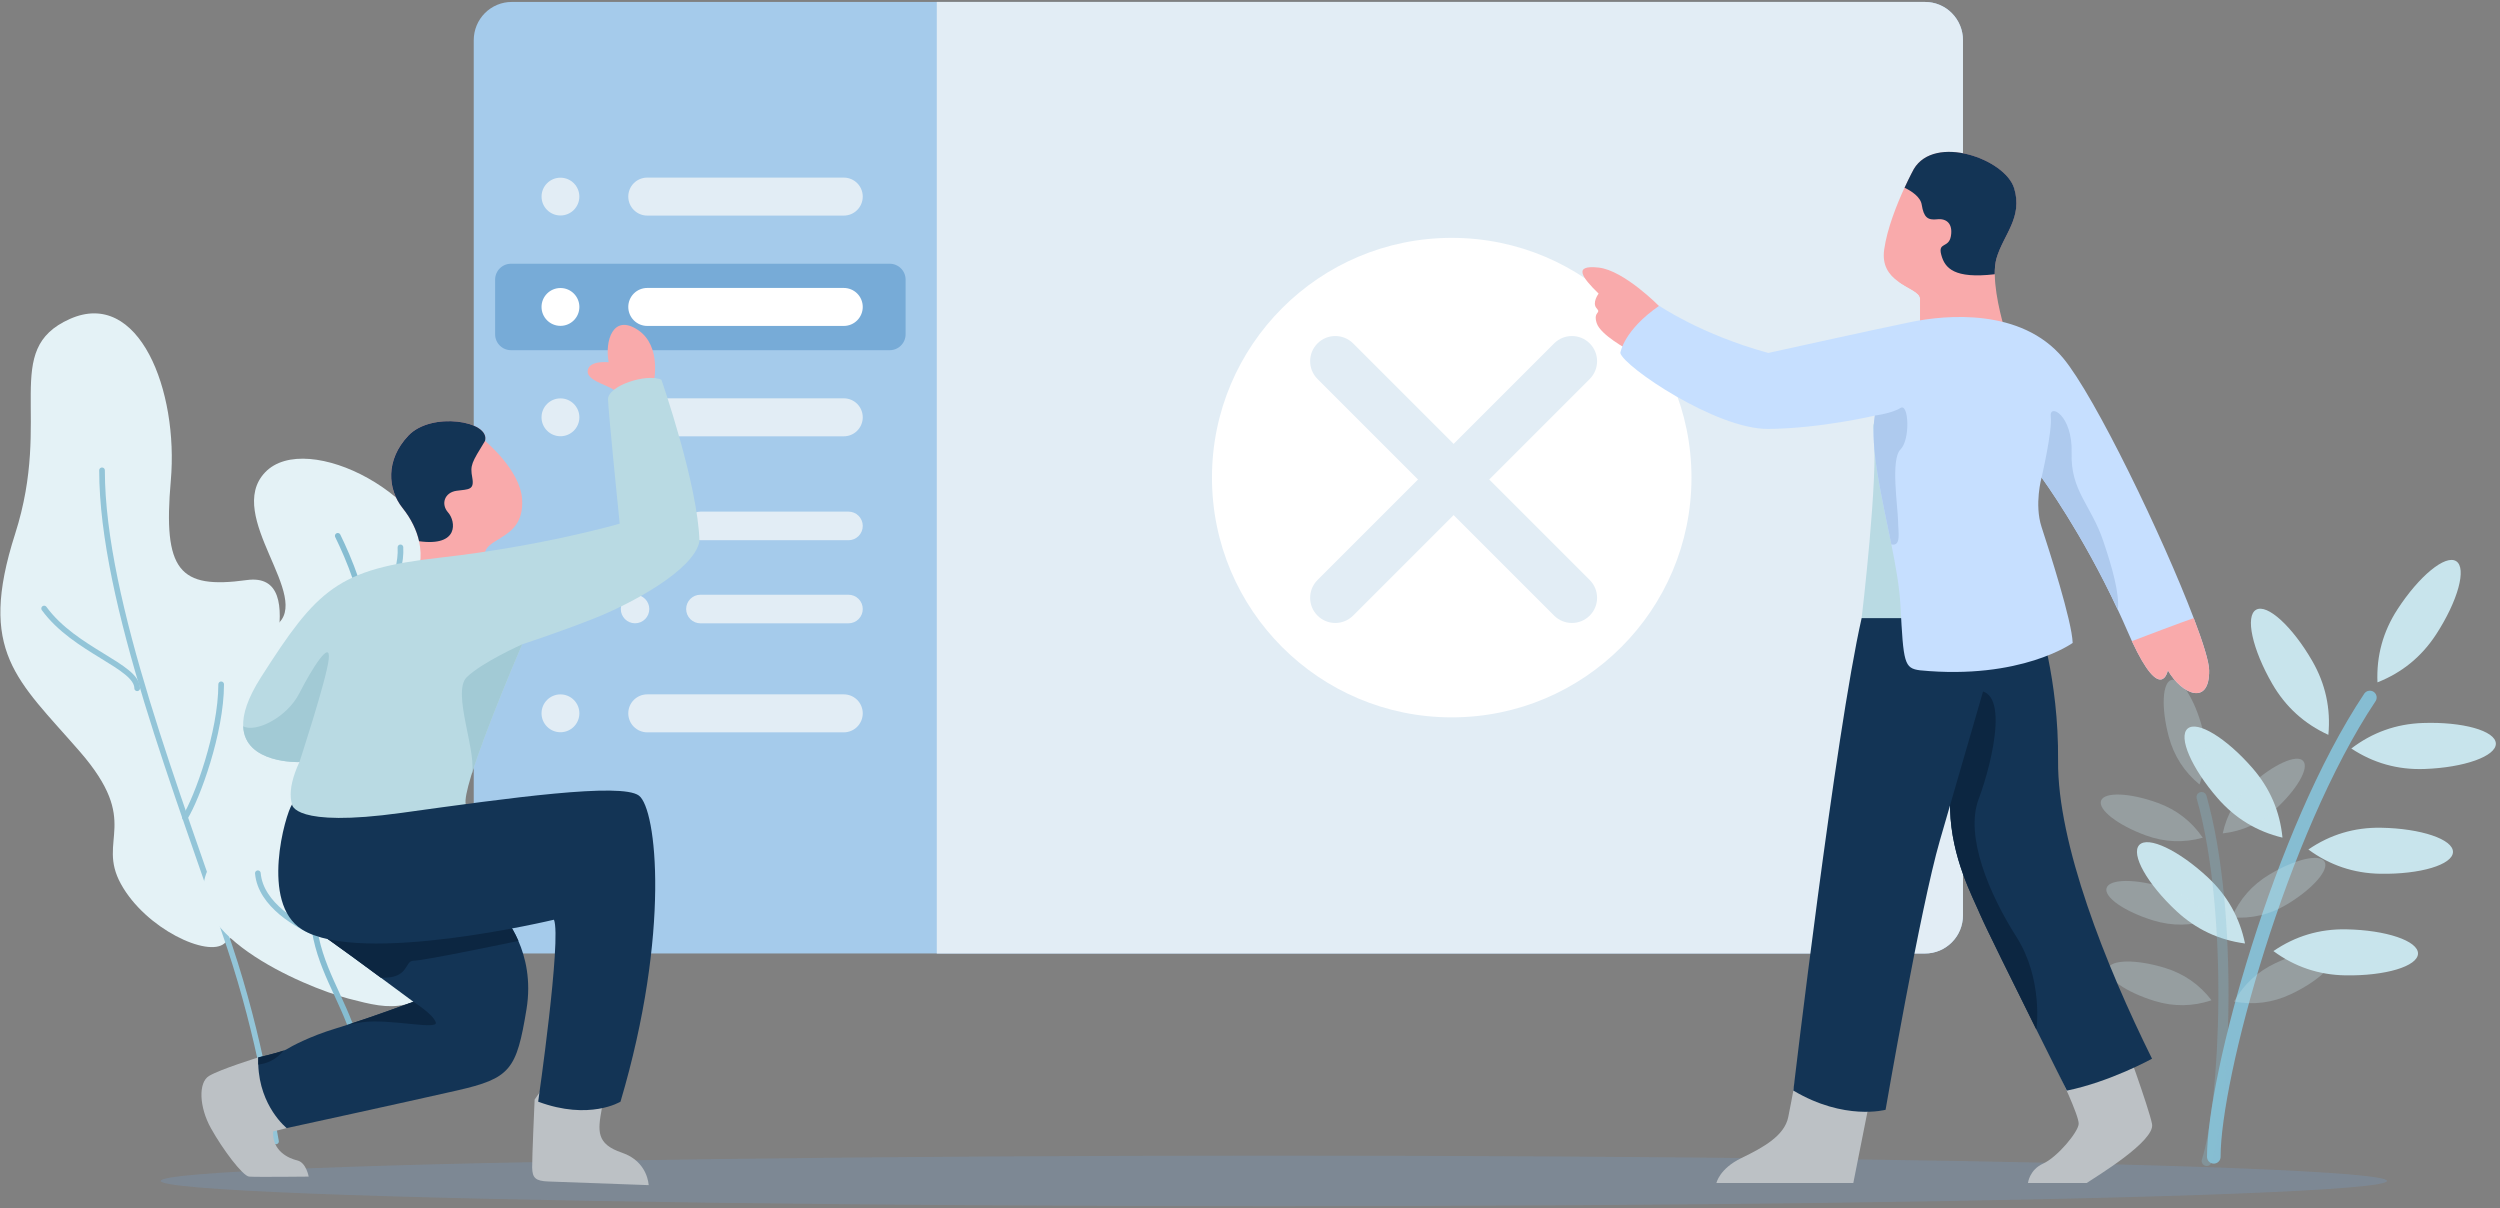 <?xml version="1.0" encoding="UTF-8"?>
<svg width="927px" height="448px" viewBox="0 0 927 448" version="1.1" xmlns="http://www.w3.org/2000/svg" xmlns:xlink="http://www.w3.org/1999/xlink">
    <rect x="0" y="0" width="927" height="448" fill="#808080" stroke="none"/>
    <title>Group 84</title>
    <g id="Page-1" stroke="none" stroke-width="1" fill="none" fill-rule="evenodd">
        <g id="Appspace-QR-Code" transform="translate(-37, -101)">
            <g id="Group-84" transform="translate(37, 101)">
                <g id="tree" transform="translate(0, 116.2)">
                    <path d="M83.23,233.595 C77.148,238.954 54.019,228.235 44.848,211.597 C35.678,194.959 52.689,189.037 29.551,162.427 C6.413,135.816 -8.434,125.625 5.608,81.763 C19.649,37.9 0.251,13.524 25.882,2.08 C51.513,-9.363 66.274,28.616 63.334,62.023 C60.394,95.43 66.408,102.354 91.478,98.892 C116.549,95.43 95.412,144.474 95.412,155.18 C95.412,165.885 110.614,185.769 107.46,200.729 C104.306,215.689 89.312,228.235 83.23,233.595 Z" id="leaves" fill="#E4F2F6"></path>
                    <path d="M68.587,186.958 C73.093,179.697 82.008,155.431 82.008,137.549" id="branch" stroke="#93C5D8" stroke-width="2.098" stroke-linecap="round"></path>
                    <path d="M16.368,139.013 C16.368,130.796 39.527,125.028 50.864,109.437" id="branch" stroke="#93C5D8" stroke-width="2.098" stroke-linecap="round" transform="translate(33.616, 124.225) scale(-1, 1) translate(-33.616, -124.225) "></path>
                    <path d="M102.347,307.023 C100.806,299.408 96.774,269.533 85.07,234.567 C66.551,179.241 37.832,106.985 37.832,58.197" id="branch" stroke="#93C5D8" stroke-width="2.098" stroke-linecap="round"></path>
                </g>
                <g id="tree" transform="translate(62.942, 158.161)">
                    <path d="M66.281,212.126 C49.691,207.811 0.753,186.947 15.063,162.528 C29.374,138.109 43.684,131.078 29.374,119.919 C15.063,108.759 25.23,83.939 39.378,73.723 C53.525,63.508 20.023,33.076 35.37,16.974 C50.717,0.873 99.776,25.745 100.912,56.191 C102.048,86.637 113.461,84.529 119.262,98.276 C125.063,112.022 84.88,132.656 90.751,147.592 C96.623,162.528 130.875,178.105 110.813,198.226 C90.751,218.347 82.87,216.441 66.281,212.126 Z" id="leaves" fill="#E4F2F6"></path>
                    <path d="M70.693,244.033 C72.628,209.604 36.856,195.248 62.3,146.781 C87.743,98.314 70.064,56.465 62.3,40.529" id="stem" stroke="#86BDD2" stroke-width="2.098" fill-opacity="0" fill="#000000" stroke-linecap="round" stroke-linejoin="round"></path>
                    <path d="M68.316,125.553 C63.882,123.46 55.721,117.562 51.683,108.459" id="branch" stroke="#93C5D8" stroke-width="2.098" fill-opacity="0" fill="#000000" stroke-linecap="round" stroke-linejoin="round"></path>
                    <path d="M54.653,188.035 C47.763,185.205 33.672,177.435 32.673,165.636" id="branch" stroke="#93C5D8" stroke-width="2.098" fill-opacity="0" fill="#000000" stroke-linecap="round" stroke-linejoin="round"></path>
                    <path d="M57.029,159.152 C63.231,160.884 72.428,159.308 80.197,147.953" id="branch" stroke="#93C5D8" stroke-width="2.098" fill-opacity="0" fill="#000000" stroke-linecap="round" stroke-linejoin="round"></path>
                    <path d="M74.257,71.324 C78.297,68.162 86.154,55.678 85.544,44.798" id="branch" stroke="#93C5D8" stroke-width="2.098" fill-opacity="0" fill="#000000" stroke-linecap="round" stroke-linejoin="round"></path>
                </g>
                <g id="Group-70" transform="translate(741.6, 203)">
                    <g id="plant" transform="translate(45.71, 0)">
                        <path d="M33.568,225.952 C33.568,196.525 58.196,105.457 91.438,55.627" id="stem" stroke="#86BDD2" stroke-width="5.035" stroke-linecap="round"></path>
                        <path d="M62.654,73.078 C68.344,65.086 71.187,56.158 71.182,46.296 C71.174,31.502 67.344,19.507 62.627,19.505 C57.909,19.502 54.091,31.493 54.099,46.287 C54.104,56.15 56.956,65.08 62.654,73.078 Z" id="leaf" fill="#C8E4EC" transform="translate(62.641, 46.291) rotate(-30) translate(-62.641, -46.291) "></path>
                        <path d="M111.352,100.425 C117.042,92.422 119.887,83.485 119.887,73.614 C119.888,58.807 116.068,46.804 111.355,46.804 C106.641,46.804 102.82,58.808 102.82,73.615 C102.819,83.486 105.663,92.423 111.352,100.425 Z" id="leaf" fill="#C8E4EC" transform="translate(111.354, 73.615) rotate(88) translate(-111.354, -73.615) "></path>
                        <path d="M95.445,139.269 C101.134,131.267 103.978,122.33 103.978,112.459 C103.978,97.652 100.157,85.648 95.443,85.648 C90.73,85.648 86.91,97.651 86.91,112.458 C86.91,122.33 89.755,131.266 95.445,139.269 Z" id="leaf" fill="#C8E4EC" transform="translate(95.444, 112.458) rotate(91) translate(-95.444, -112.458) "></path>
                        <path d="M82.48,176.937 C88.169,168.935 91.014,159.998 91.013,150.127 C91.013,135.32 87.192,123.316 82.479,123.316 C77.766,123.316 73.945,135.32 73.946,150.127 C73.946,159.998 76.791,168.935 82.48,176.937 Z" id="leaf" fill="#C8E4EC" transform="translate(82.479, 150.127) rotate(91) translate(-82.479, -150.127) "></path>
                        <path d="M108.842,54.347 C114.54,46.348 117.392,37.417 117.398,27.554 C117.406,12.759 113.588,0.768 108.871,0.77 C104.154,0.773 100.324,12.768 100.316,27.563 C100.31,37.426 103.152,46.354 108.842,54.347 Z" id="leaf" fill="#C8E4EC" transform="translate(108.857, 27.559) rotate(33) translate(-108.857, -27.559) "></path>
                        <path d="M41.459,114.176 C47.147,106.183 49.988,97.254 49.983,87.389 C49.974,72.592 46.144,60.594 41.427,60.592 C36.711,60.589 32.895,72.582 32.903,87.379 C32.909,97.244 35.761,106.176 41.459,114.176 Z" id="leaf" fill="#C8E4EC" transform="translate(41.443, 87.384) rotate(-41) translate(-41.443, -87.384) "></path>
                        <path d="M25.549,155.378 C31.237,147.383 34.078,138.453 34.072,128.587 C34.063,113.788 30.234,101.789 25.518,101.786 C20.802,101.784 16.986,113.778 16.995,128.577 C17.001,138.443 19.852,147.377 25.549,155.378 Z" id="leaf" fill="#C8E4EC" transform="translate(25.534, 128.582) rotate(-47) translate(-25.534, -128.582) "></path>
                    </g>
                    <g id="plant" opacity="0.3" transform="translate(76.824, 138.749) scale(-1, 1) rotate(-18) translate(-76.824, -138.749) translate(24.324, 53.749)">
                        <path d="M25.241,169.428 C25.241,147.362 43.76,79.076 68.756,41.711" id="stem" stroke="#87BED2" stroke-width="3.776" stroke-linecap="round"></path>
                        <path d="M47.1,54.79 C51.384,48.796 53.526,42.103 53.527,34.71 C53.528,23.621 50.653,14.632 47.104,14.633 C43.556,14.633 40.678,23.623 40.677,34.712 C40.676,42.105 42.817,48.797 47.1,54.79 Z" id="leaf" fill="#C8E4EC" transform="translate(47.102, 34.711) rotate(-30) translate(-47.102, -34.711) "></path>
                        <path d="M83.731,75.274 C88.015,69.282 90.157,62.59 90.157,55.199 C90.157,44.112 87.28,35.125 83.731,35.125 C80.182,35.125 77.305,44.112 77.305,55.199 C77.305,62.59 79.447,69.282 83.731,75.274 Z" id="leaf" fill="#C8E4EC" transform="translate(83.731, 55.199) rotate(88) translate(-83.731, -55.199) "></path>
                        <path d="M71.768,104.4 C76.052,98.409 78.194,91.717 78.194,84.326 C78.194,73.239 75.317,64.251 71.768,64.251 C68.219,64.251 65.342,73.239 65.342,84.326 C65.342,91.717 67.484,98.409 71.768,104.4 Z" id="leaf" fill="#C8E4EC" transform="translate(71.768, 84.326) rotate(91) translate(-71.768, -84.326) "></path>
                        <path d="M62.02,132.646 C66.304,126.654 68.446,119.962 68.446,112.571 C68.446,101.484 65.569,92.497 62.02,92.497 C58.471,92.497 55.593,101.484 55.593,112.571 C55.593,119.962 57.735,126.654 62.02,132.646 Z" id="leaf" fill="#C8E4EC" transform="translate(62.02, 112.571) rotate(91) translate(-62.02, -112.571) "></path>
                        <path d="M81.856,40.743 C86.139,34.75 88.28,28.058 88.279,20.665 C88.277,9.576 85.4,0.587 81.851,0.586 C78.303,0.586 75.427,9.575 75.429,20.664 C75.429,28.056 77.572,34.749 81.856,40.743 Z" id="leaf" fill="#C8E4EC" transform="translate(81.854, 20.665) rotate(33) translate(-81.854, -20.665) "></path>
                        <path d="M31.16,85.602 C35.444,79.608 37.587,72.916 37.588,65.523 C37.589,54.435 34.714,45.446 31.165,45.447 C27.617,45.447 24.739,54.436 24.737,65.525 C24.736,72.917 26.877,79.609 31.16,85.602 Z" id="leaf" fill="#C8E4EC" transform="translate(31.163, 65.524) rotate(-41) translate(-31.163, -65.524) "></path>
                        <path d="M19.197,116.493 C23.482,110.5 25.624,103.807 25.625,96.415 C25.627,85.327 22.751,76.339 19.202,76.339 C15.654,76.34 12.776,85.329 12.774,96.417 C12.773,103.809 14.914,110.501 19.197,116.493 Z" id="leaf" fill="#C8E4EC" transform="translate(19.2, 96.416) rotate(-47) translate(-19.2, -96.416) "></path>
                    </g>
                </g>
                <g id="management-dashboard" transform="translate(58.8, 0)">
                    <g id="Group" transform="translate(0.101, 427.578)" fill="#77ABE9" fill-opacity="0.2">
                        <ellipse id="Oval" cx="413.441" cy="10.307" rx="412.755" ry="9.374"></ellipse>
                    </g>
                    <g id="Group" transform="translate(115.701, 0.391)">
                        <g transform="translate(0.182, 0.288)" fill="#A5CBEB" id="Path">
                            <path d="M553.182,14.199 L553.182,338.72 C553.182,342.472 551.716,346.079 549.063,348.73 C546.43,351.391 542.858,352.877 539.12,352.877 L15.042,352.877 C11.315,352.877 7.753,351.391 5.1,348.73 C2.467,346.079 0.981,342.472 0.981,338.72 L0.981,14.199 C0.981,10.447 2.467,6.85 5.1,4.189 C7.743,1.538 11.315,0.042 15.042,0.042 L539.12,0.042 C542.858,0.042 546.43,1.538 549.063,4.189 C551.706,6.85 553.182,10.447 553.182,14.199 Z"></path>
                        </g>
                        <g transform="translate(171.749, 0)" fill="#E2EDF5" id="Path">
                            <g transform="translate(0.317, 0.037)">
                                <path d="M381.301,14.455 L381.301,338.976 C381.301,342.724 379.838,346.342 377.177,348.984 C374.538,351.642 370.968,353.132 367.242,353.132 L0.796,353.132 L0.796,0.3 L367.242,0.3 C370.99,0.3 374.56,1.797 377.177,4.447 C379.816,7.105 381.301,10.699 381.301,14.455 Z"></path>
                            </g>
                        </g>
                        <g transform="translate(274.899, 87.809)" fill-rule="nonzero">
                            <circle id="Oval" fill="#FFFFFF" cx="88.9" cy="88.9" r="88.9"></circle>
                            <path d="M133.467,142.8 C131.078,142.8 128.69,141.889 126.867,140.066 L39.134,52.333 C35.489,48.688 35.489,42.778 39.134,39.133 C42.779,35.489 48.687,35.489 52.334,39.133 L140.066,126.866 C143.711,130.511 143.711,136.421 140.066,140.066 C138.243,141.889 135.855,142.8 133.467,142.8 Z" id="Path" fill="#E2EDF5"></path>
                            <path d="M45.734,142.8 C48.123,142.8 50.511,141.889 52.334,140.066 L140.066,52.333 C143.711,48.688 143.711,42.778 140.066,39.133 C136.421,35.489 130.513,35.489 126.866,39.133 L39.134,126.867 C35.489,130.512 35.489,136.422 39.134,140.067 C40.957,141.889 43.345,142.8 45.734,142.8 Z" id="Path" fill="#E2EDF5"></path>
                        </g>
                        <g transform="translate(8.978, 97.281)" fill="#77ABD7" id="Path">
                            <path d="M152.318,6 C152.318,4.443 151.695,2.946 150.593,1.844 C149.492,0.743 147.995,0.12 146.438,0.12 C122.222,0.12 30.21,0.12 5.994,0.12 C4.437,0.12 2.94,0.743 1.838,1.844 C0.737,2.946 0.114,4.443 0.114,6 C0.114,11.773 0.114,20.527 0.114,26.3 C0.114,27.856 0.737,29.353 1.838,30.455 C2.94,31.557 4.437,32.18 5.994,32.18 C30.21,32.18 122.222,32.18 146.438,32.18 C147.995,32.18 149.492,31.557 150.593,30.455 C151.695,29.353 152.318,27.856 152.318,26.3 C152.318,20.527 152.318,11.761 152.318,6 Z"></path>
                        </g>
                        <g transform="translate(25.339, 64.964)" fill="#E2EDF5">
                            <g transform="translate(0.492, 0.066)" id="Oval">
                                <ellipse cx="7.484" cy="7.474" rx="7.006" ry="7.006"></ellipse>
                            </g>
                            <g transform="translate(32.731, 0.334)" id="Path">
                                <path d="M87.336,7.203 C87.336,5.332 86.598,3.545 85.278,2.224 C83.957,0.904 82.17,0.166 80.299,0.166 C63.979,0.166 23.752,0.166 7.432,0.166 C5.561,0.166 3.773,0.904 2.453,2.224 C1.133,3.545 0.395,5.332 0.395,7.203 C0.395,7.203 0.395,7.203 0.395,7.203 C0.395,9.075 1.133,10.862 2.453,12.183 C3.773,13.503 5.561,14.251 7.432,14.251 C23.752,14.251 63.979,14.251 80.299,14.251 C82.17,14.251 83.957,13.513 85.278,12.183 C86.598,10.862 87.336,9.075 87.336,7.203 C87.336,7.203 87.336,7.203 87.336,7.203 Z"></path>
                            </g>
                        </g>
                        <g transform="translate(24.939, 105.611)" fill="#FFFFFF">
                            <g transform="translate(0.892, 0.066)" id="Oval">
                                <ellipse cx="7.484" cy="7.744" rx="7.016" ry="7.016"></ellipse>
                            </g>
                            <g transform="translate(33.131, 0.334)" id="Path">
                                <path d="M87.336,7.474 C87.336,5.603 86.598,3.815 85.278,2.495 C83.957,1.175 82.17,0.437 80.299,0.437 C63.979,0.437 23.752,0.437 7.432,0.437 C5.561,0.437 3.773,1.175 2.453,2.495 C1.133,3.815 0.395,5.603 0.395,7.474 C0.395,7.474 0.395,7.474 0.395,7.474 C0.395,9.345 1.133,11.133 2.453,12.453 C3.773,13.773 5.561,14.521 7.432,14.521 C23.752,14.521 63.979,14.521 80.299,14.521 C82.17,14.521 83.957,13.783 85.278,12.453 C86.598,11.122 87.336,9.345 87.336,7.474 C87.336,7.484 87.336,7.484 87.336,7.474 Z"></path>
                            </g>
                        </g>
                        <g transform="translate(25.339, 146.257)" fill="#E2EDF5">
                            <g transform="translate(0.492, 1.066)" id="Oval">
                                <ellipse cx="7.484" cy="7.025" rx="7.016" ry="7.016"></ellipse>
                            </g>
                            <g transform="translate(32.731, 0.334)" id="Path">
                                <path d="M87.336,7.754 C87.336,5.883 86.598,4.095 85.278,2.775 C83.957,1.455 82.17,0.717 80.299,0.717 C63.979,0.717 23.752,0.717 7.432,0.717 C5.561,0.717 3.773,1.455 2.453,2.775 C1.133,4.095 0.395,5.883 0.395,7.754 C0.395,7.754 0.395,7.754 0.395,7.754 C0.395,9.625 1.133,11.413 2.453,12.733 C3.773,14.054 5.561,14.802 7.432,14.802 C23.752,14.802 63.979,14.802 80.299,14.802 C82.17,14.802 83.957,14.064 85.278,12.733 C86.598,11.403 87.336,9.625 87.336,7.754 C87.336,7.754 87.336,7.754 87.336,7.754 Z"></path>
                            </g>
                        </g>
                        <g transform="translate(55.014, 188.509)" fill="#E2EDF5">
                            <g transform="translate(0.128, 0.05)" id="Oval">
                                <ellipse cx="5.833" cy="6.06" rx="5.285" ry="5.285"></ellipse>
                            </g>
                            <g transform="translate(24.411, 0.252)" id="Path">
                                <path d="M65.986,5.856 C65.986,4.447 65.43,3.1 64.436,2.106 C63.441,1.112 62.095,0.556 60.686,0.556 C48.393,0.556 18.094,0.556 5.802,0.556 C4.392,0.556 3.046,1.112 2.051,2.106 C1.057,3.1 0.501,4.447 0.501,5.856 C0.501,5.856 0.501,5.856 0.501,5.856 C0.501,7.266 1.057,8.612 2.051,9.607 C3.046,10.601 4.392,11.165 5.802,11.165 C18.094,11.165 48.393,11.165 60.686,11.165 C62.095,11.165 63.441,10.609 64.436,9.607 C65.43,8.605 65.986,7.266 65.986,5.856 C65.986,5.856 65.986,5.856 65.986,5.856 Z"></path>
                            </g>
                        </g>
                        <g transform="translate(55.014, 219.124)" fill="#E2EDF5">
                            <g transform="translate(0.128, 0.833)" id="Oval">
                                <ellipse cx="5.833" cy="5.481" rx="5.285" ry="5.285"></ellipse>
                            </g>
                            <g transform="translate(24.411, 0.252)" id="Path">
                                <path d="M65.986,6.06 C65.986,4.651 65.43,3.304 64.436,2.31 C63.441,1.315 62.095,0.759 60.686,0.759 C48.393,0.759 18.094,0.759 5.802,0.759 C4.392,0.759 3.046,1.315 2.051,2.31 C1.057,3.304 0.501,4.651 0.501,6.06 C0.501,6.06 0.501,6.06 0.501,6.06 C0.501,7.469 1.057,8.816 2.051,9.81 C3.046,10.805 4.392,11.36 5.802,11.36 C18.094,11.36 48.393,11.36 60.686,11.36 C62.095,11.36 63.441,10.805 64.436,9.81 C65.43,8.816 65.986,7.469 65.986,6.06 C65.986,6.068 65.986,6.068 65.986,6.06 Z"></path>
                            </g>
                        </g>
                        <g transform="translate(25.339, 256.223)" fill="#E2EDF5">
                            <g transform="translate(0.492, 0.066)" id="Oval">
                                <ellipse cx="7.484" cy="7.817" rx="7.016" ry="7.016"></ellipse>
                            </g>
                            <g transform="translate(32.731, 0.334)" id="Path">
                                <path d="M87.336,7.557 C87.336,5.686 86.598,3.898 85.278,2.578 C83.957,1.258 82.17,0.52 80.299,0.52 C63.979,0.52 23.752,0.52 7.432,0.52 C5.561,0.52 3.773,1.258 2.453,2.578 C1.133,3.898 0.395,5.686 0.395,7.557 C0.395,7.557 0.395,7.557 0.395,7.557 C0.395,9.428 1.133,11.216 2.453,12.536 C3.773,13.856 5.561,14.604 7.432,14.604 C23.752,14.604 63.979,14.604 80.299,14.604 C82.17,14.604 83.957,13.866 85.278,12.536 C86.598,11.205 87.336,9.418 87.336,7.557 C87.336,7.557 87.336,7.557 87.336,7.557 Z"></path>
                            </g>
                        </g>
                    </g>
                    <g id="Group" transform="translate(631.282, 156.093)" fill="#B9DAE3">
                        <path d="M27.234,51.174 L27.234,82.312 L8.012,87.557 L5.293,88.3 L0.216,73.09 C0.216,73.09 6.563,20.156 4.659,3.617 C3.581,-5.844 11.138,11.126 17.796,27.341 C22.767,39.473 27.234,51.174 27.234,51.174 Z" id="Path"></path>
                    </g>
                    <g id="Group-69" transform="translate(527.089, 55.379)">
                        <g id="Group" transform="translate(165.27, 328.259)" fill="#BCC1C5">
                            <path d="M35.976,0.707 C35.976,0.707 45.521,26.743 46.815,33.114 C48.108,39.473 25.808,52.827 22.563,55.03 L0.814,55.03 C0.814,55.03 1.317,50.132 6.467,47.809 C11.617,45.485 19.437,36.18 19.617,33.114 C19.785,30.048 11.976,13.832 11.976,13.832 C11.976,13.832 31.234,1.413 35.976,0.707 Z" id="Path"></path>
                        </g>
                        <g id="Group" transform="translate(50.3, 339.038)" fill="#BCC1C5">
                            <path d="M59.198,3.054 L51.018,44.24 L0.263,44.24 C0.263,44.24 1.353,38.922 9.557,34.97 C17.761,31.018 25.473,26.683 26.886,19.832 C28.3,12.97 30.515,0.419 30.515,0.419 L59.198,3.054 Z" id="Path"></path>
                        </g>
                        <g id="Group" transform="translate(112.575, 0.114)" fill="#F9AAAB">
                            <path d="M41.198,46.204 C41.294,55.294 44.958,66.898 44.958,66.898 L13.497,66.898 C13.497,66.898 13.485,59.701 13.497,55.27 C13.509,52.839 8.958,51.545 5.15,48.707 C5.15,48.707 5.15,48.707 5.138,48.707 C2,46.371 -0.647,42.994 0.192,37.042 C1.281,29.234 4.946,20.168 7.737,14.108 C9.653,9.952 11.162,7.198 11.162,7.198 C18.898,-5.784 44.946,3.377 48.336,14.287 C51.713,25.198 44.347,31.545 41.821,40.336 C41.365,42.012 41.186,44.036 41.198,46.204 Z" id="Path"></path>
                        </g>
                        <g id="Group" transform="translate(117.096, 0)">
                            <path d="M37.307,40.438 C36.829,42.134 36.65,44.152 36.65,46.314 C21.627,48.062 18.163,44.059 16.849,39.145 C15.505,34.231 19.596,36.776 20.403,32.203 C21.209,27.641 18.85,25.541 15.325,25.934 C11.801,26.338 10.338,25.231 9.591,20.534 C9.143,17.597 5.708,15.424 3.229,14.224 C5.141,10.066 6.664,7.303 6.664,7.303 C14.399,-5.679 40.443,3.486 43.848,14.39 C47.193,25.293 39.846,31.645 37.307,40.438 Z" id="Path" fill="#133455"></path>
                            <path d="M15.475,59.017 C14.101,60.548 14.131,63.734 14.668,67.014 L8.994,67.014 C8.994,67.014 8.994,59.814 8.994,55.376 C8.994,52.945 4.454,51.652 0.661,48.807 C1.617,49.21 9.203,52.252 12.548,51.59 C16.042,50.907 18.939,55.21 15.475,59.017 Z" id="Path" fill="#F9AAAB"></path>
                        </g>
                        <g id="Group" transform="translate(136.527, 170.175)" fill="#133455">
                            <path d="M75.557,167.019 C75.557,167.019 59.916,175.618 43.976,178.839 C43.976,178.839 38.767,168.42 32.527,155.893 C24.072,138.887 13.737,117.977 12,113.917 C9.006,106.875 1.174,92.635 0.683,74.587 C0.431,65.198 0.443,50.839 0.503,39.246 L0.503,39.234 C0.575,28.575 0.683,20.252 0.683,20.252 C0.683,20.252 -3.844,-9.317 33.186,3.629 C33.186,3.629 40.994,25.88 40.719,56.515 C40.443,87.174 58.264,132.12 75.557,167.019 Z" id="Path"></path>
                        </g>
                        <g id="Group" transform="translate(136.602, 200.69)" fill="#0C2641">
                            <path d="M32.644,125.483 C32.584,125.441 32.525,125.4 32.435,125.369 C23.983,108.362 13.649,87.455 11.917,83.4 C8.93,76.355 1.105,62.121 0.597,44.069 C0.358,34.676 0.358,20.328 0.418,8.731 L0.418,8.721 C2.091,4.614 4.241,1.872 6.75,0.921 C24.162,-5.617 16.397,26.348 11.2,40.2 C5.973,54.041 15.232,75.652 25.207,91.324 C35.183,107.017 32.644,125.483 32.644,125.483 Z" id="Path"></path>
                        </g>
                        <g id="Group" transform="translate(79.042, 173.768)" fill="#133455">
                            <path d="M78.24,0.048 C78.24,0.048 78.144,0.383 77.964,1.03 C77.186,3.737 74.851,11.773 71.893,22.048 C66.395,41.09 58.647,67.845 54.36,82.551 C47.222,107.09 34.24,182.36 34.24,182.36 C34.24,182.36 19.006,186.528 0.036,175.234 C0.036,175.234 15.689,42.635 25.365,0.048 L78.24,0.048 L78.24,0.048 Z" id="Path"></path>
                        </g>
                        <g id="Group" transform="translate(-0, 43.228)" fill="#F9AAAB">
                            <path d="M30.216,20 L29.401,14.994 C29.401,14.994 16.323,1.641 6.874,0.611 C-2.575,-0.419 0.491,4.036 6.874,10.264 C6.874,10.264 4.287,13.701 6.156,15.725 C8.024,17.749 4.778,16.719 6.156,21.174 C7.545,25.629 17.916,31.126 17.916,31.126 L30.216,20 Z" id="Path"></path>
                        </g>
                        <g id="Group" transform="translate(14.371, 57.599)" fill="#C6DFFF">
                            <path d="M218.899,135.581 C219.091,148.755 208.935,144.755 203.582,135.581 C203.582,135.581 201.198,148.24 190.252,124.755 C189.689,123.533 189.103,122.216 188.492,120.803 C187.366,118.204 186.228,115.665 185.067,113.186 C171.725,84.527 157.258,64.755 156.767,64.084 L156.755,64.072 C156.755,64.072 154.001,74.024 156.755,82.443 C159.51,90.863 168.025,117.246 168.288,125.426 C168.288,125.426 149.174,139.21 111.725,135.581 C105.785,134.827 105.545,132.935 104.444,111.701 C104.096,104.935 102.707,97.066 101.066,88.923 C97.581,71.473 92.958,52.779 94.946,41.126 C94.946,41.126 74.743,45.904 55.425,46.072 C36.096,46.252 1.749,22.934 0.551,17.892 C0.551,17.892 1.713,9.557 14.97,0.407 C14.97,0.407 30.779,11.186 55.425,17.892 C55.425,17.892 95.917,8.946 108.599,6.371 C121.294,3.796 149.126,1.174 164.683,19.713 C176.552,33.88 201.845,86.384 213.175,116.228 C216.684,125.414 218.851,132.468 218.899,135.581 Z" id="Path"></path>
                        </g>
                        <g id="Group" transform="translate(108.136, 95.172)">
                            <path d="M125.115,98.007 C125.324,111.176 115.14,107.172 109.793,98.007 C109.793,98.007 107.404,110.659 96.473,87.186 C101.371,85.314 115.14,80.09 119.41,78.641 C122.905,87.838 125.085,94.893 125.115,98.007 Z" id="Path" fill="#F9AAAB"></path>
                            <path d="M91.276,75.621 C77.926,46.966 63.47,27.197 62.992,26.524 L62.992,26.514 C62.992,26.514 67.054,9.041 66.397,3.931 C65.74,-1.19 74.551,3.269 74.133,17.4 C73.715,31.531 81.36,36.652 85.9,50.162 C89.096,59.628 91.963,69.517 91.276,75.621 Z" id="Path" fill="#AECAEE"></path>
                            <path d="M10.666,16.128 C6.963,19.8 9.681,37.252 9.77,42.528 C9.83,46.934 11.025,52.076 7.291,51.331 C3.797,33.89 -0.803,15.186 1.169,3.538 C1.169,3.538 7.53,2.731 10.666,0.724 C13.772,-1.252 14.37,12.455 10.666,16.128 Z" id="Path" fill="#AECAEE"></path>
                        </g>
                    </g>
                    <g id="Group" transform="translate(85.71, 156.093)" fill="#F9AAAB">
                        <path d="M41.485,43.126 C41.473,43.126 41.473,43.138 41.461,43.138 C38.731,44.815 36.132,46.072 35.341,48.383 C34.755,50.132 32.048,51.809 28.659,53.102 C21.258,55.94 10.539,56.922 11.21,52.803 C11.629,50.3 11.521,47.497 10.874,44.599 L10.862,44.599 C9.952,40.551 7.94,36.264 4.719,32.252 C-0.814,25.317 -1.665,14.455 6.898,5.425 C15.461,-3.605 37.437,-0.036 35.329,7.401 C35.329,7.401 48.467,18.192 49.09,29.09 C49.569,37.461 45.401,40.719 41.485,43.126 Z" id="Path"></path>
                    </g>
                    <g id="Group" transform="translate(85.586, 155.724)">
                        <path d="M35.452,7.779 C30.524,15.869 29.867,16.697 30.733,21.372 C31.569,26.059 29.419,25.655 24.939,26.255 C20.459,26.855 18.965,31.179 21.803,34.345 C24.61,37.521 25.954,47.028 11.021,44.969 L11.021,44.969 C10.125,40.924 8.094,36.641 4.868,32.617 C-0.657,25.686 -1.523,14.824 7.049,5.793 C15.59,-3.217 37.572,0.352 35.452,7.779 Z" id="Path" fill="#133455"></path>
                        <path d="M41.574,43.51 C38.856,45.186 36.228,46.448 35.452,48.765 C34.854,50.514 32.166,52.2 28.762,53.483 C27.627,50.224 26.671,46.283 27.328,43.5 C28.672,37.883 37.124,45.497 41.574,43.51 Z" id="Path" fill="#F9AAAB"></path>
                    </g>
                    <g id="Group" transform="translate(158.764, 120.164)" fill="#F9AAAB">
                        <path d="M24.743,22.096 C24.743,22.096 28.12,8.24 18.934,2.156 C9.749,-3.916 6.623,6.216 8.132,14.168 C8.132,14.168 0.563,13.305 0.347,17.485 C0.132,21.665 10.683,23.006 11.222,25.797 C11.737,28.599 24.743,22.096 24.743,22.096 Z" id="Path"></path>
                    </g>
                    <g id="Group" transform="translate(30.62, 139.326)" fill="#B9DAE3">
                        <path d="M169.941,61.378 C167.905,72.18 144.192,84.707 131.186,89.869 C118.18,95.03 104.204,99.581 104.204,99.581 C104.204,99.581 90.671,130.791 85.318,148.216 C85.258,148.36 85.234,148.48 85.21,148.599 C83.689,153.617 82.875,157.414 83.294,158.947 C83.294,158.947 1.341,187.258 21.581,143.258 C21.581,143.258 1.293,144.001 0.754,129.977 C0.563,125.533 2.347,119.629 7.377,111.761 C28.288,78.982 35.809,71.689 73.833,67.437 C111.857,63.162 140.36,54.851 140.36,54.851 C140.36,54.851 136.204,13.988 136.036,8.838 C135.857,3.689 150.42,-1.018 155.833,1.497 C155.833,1.485 169.378,40.276 169.941,61.378 Z" id="Path"></path>
                    </g>
                    <path d="M63.097,244.4 C62.29,251.941 52.225,282.583 52.225,282.583 C52.225,282.583 31.946,283.327 31.378,269.3 C35.888,271.762 47.506,266.238 52.225,257.01 C56.914,247.772 63.903,236.848 63.097,244.4 Z" id="Path" fill="#A2CAD5"></path>
                    <path d="M115.961,287.548 C118.589,279.976 108.494,256.669 114.288,251.083 C120.082,245.486 134.836,238.917 134.836,238.917 C134.836,238.917 121.307,270.117 115.961,287.548 Z" id="Path" fill="#A2CAD5"></path>
                    <g id="Group" transform="translate(15.051, 392.022)" fill="#BCC1C5">
                        <path d="M36.419,5.066 L21.916,0.072 C21.916,0.072 7.701,4.491 3.665,6.934 C-0.383,9.377 2.22044605e-16,18.455 4.335,26.276 C8.671,34.096 16.132,44.036 18.527,44.264 C20.922,44.479 40.611,44.264 40.611,44.264 C40.611,44.264 39.677,39.042 36.419,38.276 C33.162,37.509 27.03,34.779 27.425,27.521 L32.467,26.276 L36.419,5.066 Z" id="Path"></path>
                    </g>
                    <g id="Group" transform="translate(160.818, 421.495) rotate(2.077) translate(-160.818, -421.495) translate(138.818, 403.995)" fill="#BCC1C5">
                        <path d="M2.808,0.383 L0.138,4.506 C0.138,4.506 -0.054,26.341 0.138,29.756 C0.353,33.591 1.563,34.682 6.329,34.682 L43.539,34.682 C43.539,34.682 42.976,25.933 33.204,23.021 C23.443,20.109 23.958,15.232 25.168,6.831 C26.389,-1.57 2.808,0.383 2.808,0.383 Z" id="Path"></path>
                    </g>
                    <g id="Group" transform="translate(36.608, 334.536)" fill="#133455">
                        <path d="M99.821,39.665 C96.12,62.168 93.929,65.294 73.916,69.845 C53.916,74.396 10.898,83.761 10.898,83.761 C10.898,83.761 0.862,75.797 0.359,60.204 C0.335,59.354 0.335,58.467 0.359,57.557 C0.359,57.557 6.994,56.036 9.832,54.994 C10.311,54.827 10.683,54.671 10.898,54.527 C12.371,53.605 19.258,49.773 29.306,46.755 C30.515,46.395 31.844,45.976 33.234,45.521 C43.15,42.324 56.863,37.306 57.821,36.934 L57.88,36.922 C57.88,36.922 52.383,32.838 45.785,27.976 C38.647,22.707 30.216,16.539 26.204,13.713 C18.491,8.264 80.491,-6.862 91.066,4.922 C91.066,4.922 94.18,8.264 96.803,14.347 C99.426,20.335 101.569,28.97 99.821,39.665 Z" id="Path"></path>
                    </g>
                    <g id="Group" transform="translate(36.813, 334.689)" fill="#0C2641">
                        <path d="M96.62,14.203 C87.66,16.076 61.407,21.497 57.703,21.548 C54.269,21.6 56.24,28.283 45.607,27.838 C38.469,22.572 30.047,16.397 26.015,13.572 C18.309,8.131 80.312,-7.003 90.885,4.779 C90.855,4.779 93.961,8.131 96.62,14.203 Z" id="Path"></path>
                        <path d="M0.15,57.403 C0.15,57.403 6.781,55.872 9.618,54.838 C9.618,54.848 9.618,54.848 9.588,54.869 C6.602,58.407 3.257,59.7 0.15,60.052 C0.121,59.203 0.121,58.314 0.15,57.403 Z" id="Path"></path>
                        <path d="M38.559,44.379 C36.827,44.628 34.975,44.979 33.034,45.383 C42.949,42.186 56.658,37.169 57.614,36.797 L57.674,36.786 C57.674,36.786 64.931,41.307 65.976,44.379 C67.022,47.452 48.714,42.89 38.559,44.379 Z" id="Path"></path>
                    </g>
                    <g id="Group" transform="translate(43.794, 292.62)" fill="#133455">
                        <path d="M5.701,5.653 C5.701,5.653 5.928,14.395 46.312,8.79 C86.707,3.186 127.725,-2.503 134.312,2.383 C140.899,7.269 146.12,52.97 127.486,115.881 C127.486,115.881 115.988,122.959 96.958,115.881 C96.958,115.881 105.689,55.366 102.815,48.407 C102.815,48.407 31.09,65.581 9.413,52.036 C-6.263,42.24 3.234,9.162 5.701,5.653 Z" id="Path"></path>
                    </g>
                </g>
            </g>
        </g>
    </g>
</svg>